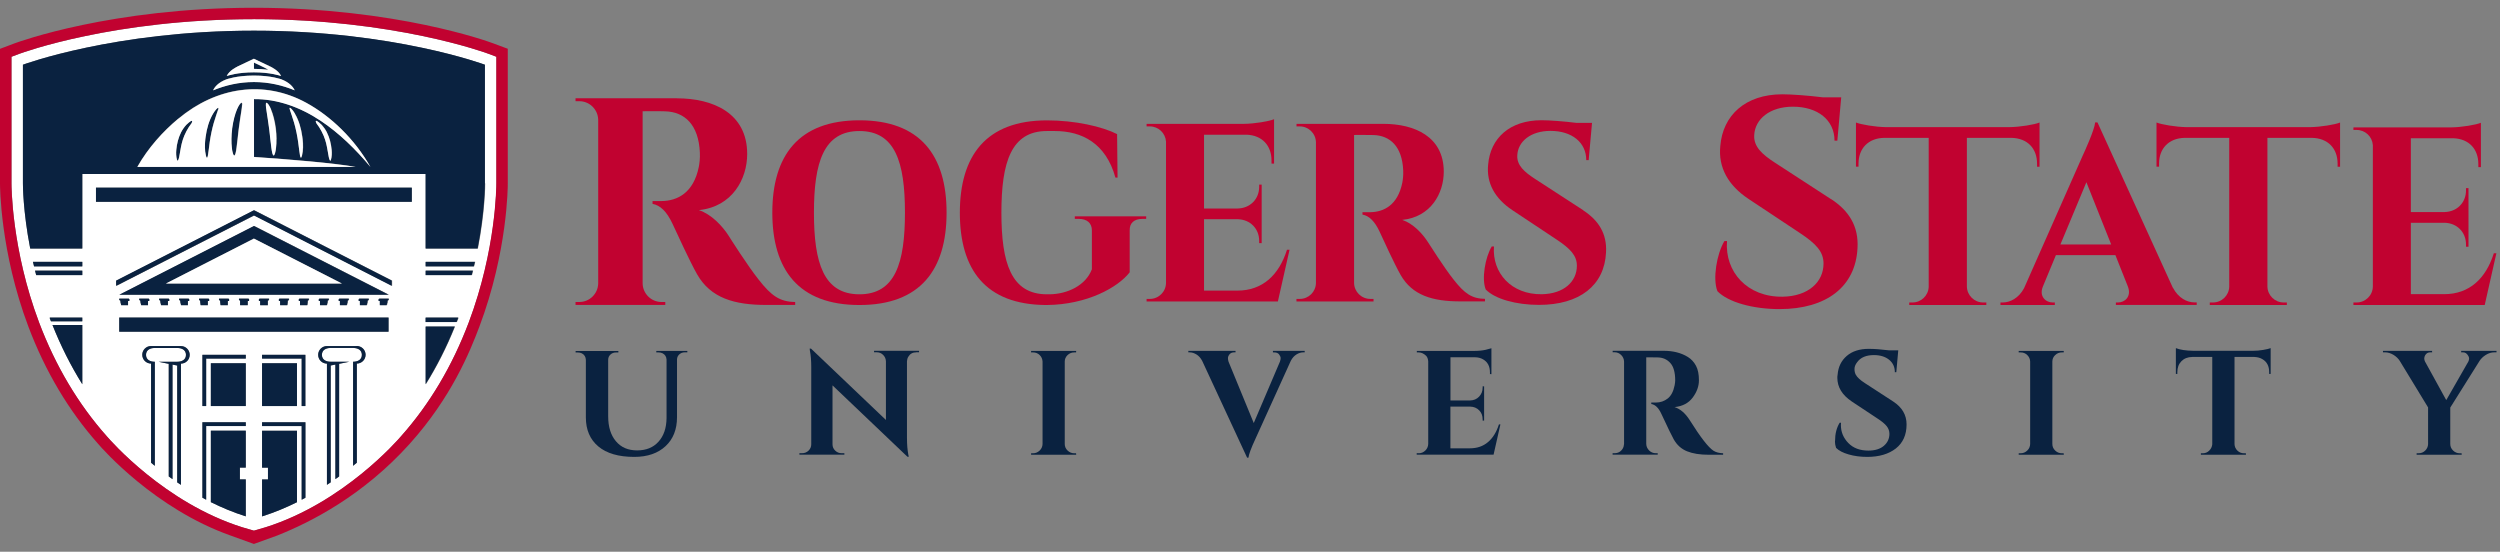 <svg width="290" height="64" viewBox="0 0 290 64" fill="none" xmlns="http://www.w3.org/2000/svg">
<rect x="0" y="0" width="290" height="64" fill="#808080" stroke="none"/>
<g clip-path="url(#clip0_4279_3132)">
<path d="M79.723 40.871H79.427C79.186 40.871 78.976 40.949 78.805 41.104C78.634 41.26 78.541 41.454 78.533 41.68V48.397C78.533 49.812 78.09 50.932 77.204 51.756C76.317 52.58 75.112 53 73.573 53C71.761 53 70.37 52.595 69.406 51.787C68.442 50.978 67.96 49.859 67.96 48.42V41.742C67.944 41.4 67.796 41.143 67.493 40.988C67.353 40.918 67.205 40.887 67.042 40.887H66.77V40.715H71.73V40.887H71.458C71.202 40.887 70.992 40.964 70.821 41.12C70.65 41.275 70.556 41.47 70.549 41.711V48.288C70.549 49.501 70.844 50.473 71.443 51.18C72.041 51.896 72.858 52.246 73.907 52.246C74.957 52.246 75.781 51.911 76.387 51.235C76.994 50.566 77.305 49.657 77.32 48.506V41.703C77.297 41.369 77.142 41.128 76.854 40.98C76.714 40.91 76.566 40.879 76.403 40.879H76.131V40.708H79.731V40.879L79.723 40.871Z" fill="#0A2240"/>
<path d="M106.274 40.871C105.869 40.871 105.566 41.042 105.364 41.384C105.271 41.532 105.224 41.703 105.209 41.897V50.784C105.209 51.554 105.263 52.199 105.364 52.728L105.419 52.984H105.263L96.571 44.704V51.538C96.571 51.826 96.672 52.067 96.882 52.269C97.092 52.471 97.333 52.572 97.62 52.572H97.947V52.743H92.73V52.572H93.041C93.337 52.572 93.593 52.471 93.795 52.269C94.005 52.067 94.106 51.818 94.106 51.523V42.589C94.106 41.835 94.052 41.198 93.951 40.692L93.92 40.436H94.075L102.767 48.716V41.913C102.76 41.617 102.643 41.369 102.441 41.166C102.231 40.964 101.99 40.863 101.702 40.863H101.391V40.692H106.608V40.863H106.282L106.274 40.871Z" fill="#0A2240"/>
<path d="M119.833 52.58C120.128 52.58 120.385 52.471 120.603 52.261C120.813 52.051 120.929 51.795 120.937 51.499V41.944C120.921 41.648 120.813 41.392 120.603 41.19C120.393 40.98 120.136 40.879 119.833 40.879H119.608V40.708H124.84L124.824 40.879H124.614C124.319 40.879 124.055 40.98 123.837 41.19C123.619 41.4 123.51 41.648 123.51 41.944V51.499C123.51 51.795 123.619 52.051 123.837 52.261C124.055 52.471 124.311 52.58 124.614 52.58H124.824L124.84 52.751H119.608V52.58H119.833Z" fill="#0A2240"/>
<path d="M147.659 40.7H151.344V40.871H151.189C150.924 40.871 150.66 40.949 150.396 41.112C150.131 41.275 149.914 41.516 149.743 41.835L145.661 50.838C145.132 51.973 144.852 52.728 144.821 53.093H144.666L139.449 41.851C139.278 41.532 139.06 41.283 138.796 41.12C138.531 40.957 138.259 40.871 137.987 40.871H137.847V40.7H143.321V40.871H143.181C142.924 40.871 142.745 40.949 142.621 41.104C142.497 41.26 142.442 41.407 142.442 41.547C142.442 41.687 142.465 41.82 142.512 41.959L145.435 49.073L148.468 41.959C148.522 41.812 148.553 41.672 148.553 41.54C148.553 41.407 148.491 41.267 148.374 41.112C148.258 40.957 148.071 40.879 147.814 40.879H147.659V40.708V40.7Z" fill="#0A2240"/>
<path d="M164.569 52.58C164.865 52.58 165.121 52.471 165.339 52.261C165.549 52.051 165.665 51.795 165.673 51.499V41.913C165.65 41.617 165.564 41.4 165.417 41.26C165.145 41.003 164.857 40.879 164.577 40.879H164.351V40.708H170.945C171.504 40.708 171.971 40.661 172.336 40.576C172.702 40.49 172.927 40.428 173.005 40.397V43.406L172.834 43.39V43.203C172.834 42.488 172.569 41.991 172.041 41.687C171.792 41.54 171.489 41.454 171.147 41.446H168.254V46.453H170.525C170.952 46.446 171.302 46.298 171.574 46.01C171.846 45.722 171.986 45.38 171.986 44.968V44.813H172.157V48.786H171.986V48.646C171.986 48.218 171.854 47.868 171.582 47.596C171.31 47.324 170.968 47.176 170.556 47.169H168.247V52.005H170.501C171.341 52.005 172.041 51.764 172.608 51.282C173.176 50.8 173.596 50.115 173.876 49.229H174.047L173.254 52.743H164.336V52.572H164.561L164.569 52.58Z" fill="#0A2240"/>
<path d="M191.758 41.454H190.965V51.491C190.972 51.787 191.089 52.043 191.299 52.253C191.509 52.463 191.765 52.572 192.069 52.572H192.294V52.743H187.062V52.572H187.287C187.699 52.572 188.018 52.393 188.236 52.036C188.329 51.872 188.376 51.694 188.391 51.499V41.944C188.383 41.648 188.267 41.392 188.057 41.182C187.847 40.972 187.59 40.863 187.295 40.863H187.069V40.692H192.978C194.09 40.692 195.031 40.933 195.801 41.415C196.189 41.656 196.5 41.991 196.733 42.426C196.967 42.861 197.076 43.421 197.076 44.113C197.076 44.805 196.835 45.474 196.353 46.119C195.87 46.764 195.171 47.13 194.253 47.223C194.922 47.441 195.505 47.946 196.01 48.739C197.254 50.722 198.172 51.904 198.763 52.285C199.058 52.471 199.431 52.564 199.882 52.58V52.751H198.195C197.2 52.751 196.368 52.619 195.707 52.354C195.046 52.09 194.525 51.624 194.152 50.963C193.935 50.582 193.46 49.602 192.722 48.016C192.403 47.316 192.006 46.935 191.548 46.865V46.694H192.084C192.597 46.694 193.056 46.539 193.453 46.228C193.849 45.917 194.113 45.411 194.253 44.712C194.3 44.471 194.323 44.284 194.323 44.144C194.323 43.203 194.137 42.527 193.756 42.107C193.375 41.687 192.893 41.47 192.294 41.462H191.781L191.758 41.454Z" fill="#0A2240"/>
<path d="M212.866 51.149C212.866 50.325 213.045 49.618 213.403 49.035H213.558C213.55 49.128 213.543 49.221 213.543 49.307C213.543 50.1 213.83 50.792 214.398 51.383C214.965 51.973 215.743 52.269 216.73 52.269C217.5 52.269 218.099 52.082 218.526 51.717C218.954 51.352 219.172 50.885 219.172 50.325C219.172 49.991 219.063 49.695 218.853 49.431C218.643 49.167 218.285 48.871 217.795 48.553L214.802 46.57C213.69 45.824 213.131 44.906 213.131 43.818C213.131 43.701 213.138 43.584 213.162 43.476C213.232 42.566 213.582 41.843 214.219 41.291C214.857 40.739 215.712 40.467 216.777 40.467C217.407 40.467 218.192 40.521 219.117 40.638H220.198L219.972 43.172H219.801C219.801 42.574 219.584 42.099 219.14 41.734C218.697 41.376 218.114 41.19 217.376 41.19C216.482 41.19 215.828 41.462 215.432 42.014C215.222 42.278 215.121 42.543 215.121 42.807C215.121 43.071 215.175 43.297 215.276 43.476C215.44 43.771 215.79 44.098 216.326 44.44L219.615 46.578C220.649 47.254 221.162 48.141 221.162 49.229C221.162 50.45 220.742 51.375 219.91 52.028C219.078 52.673 217.974 53 216.598 53C215.821 53 215.098 52.906 214.437 52.712C213.776 52.525 213.294 52.269 212.983 51.95C212.905 51.732 212.858 51.468 212.858 51.157L212.866 51.149Z" fill="#0A2240"/>
<path d="M234.395 52.58C234.69 52.58 234.947 52.471 235.164 52.261C235.382 52.051 235.491 51.795 235.499 51.499V41.944C235.491 41.648 235.374 41.392 235.164 41.19C234.954 40.98 234.698 40.879 234.395 40.879H234.169V40.708H239.402L239.386 40.879H239.176C238.881 40.879 238.616 40.98 238.399 41.19C238.181 41.4 238.072 41.648 238.072 41.944V51.499C238.072 51.795 238.181 52.051 238.399 52.261C238.616 52.471 238.873 52.58 239.176 52.58H239.386L239.402 52.751H234.169V52.58H234.395Z" fill="#0A2240"/>
<path d="M259.204 41.407V51.515C259.212 51.81 259.328 52.067 259.538 52.269C259.748 52.479 260.005 52.58 260.308 52.58H260.518L260.533 52.751H255.301V52.58H255.527C255.814 52.58 256.063 52.479 256.273 52.269C256.483 52.059 256.599 51.818 256.623 51.53V41.407H254.298C253.769 41.415 253.35 41.586 253.039 41.905C252.728 42.224 252.572 42.644 252.572 43.165V43.374H252.401V40.381C252.875 40.576 253.552 40.677 254.43 40.692H261.365C261.723 40.692 262.112 40.661 262.524 40.591C262.944 40.521 263.231 40.451 263.395 40.381V43.374H263.224V43.165C263.224 42.449 262.951 41.952 262.415 41.648C262.158 41.501 261.855 41.423 261.505 41.407H259.196H259.204Z" fill="#0A2240"/>
<path d="M289.58 40.871H289.339C288.997 40.871 288.671 40.972 288.36 41.166C288.049 41.361 287.8 41.594 287.621 41.874L284.231 47.278V51.499C284.231 51.795 284.34 52.051 284.558 52.261C284.775 52.471 285.032 52.58 285.335 52.58H285.545L285.561 52.751H280.328V52.58H280.554C280.849 52.58 281.106 52.479 281.323 52.269C281.533 52.059 281.65 51.81 281.658 51.515V47.262L278.369 41.858C278.198 41.586 277.949 41.353 277.638 41.159C277.319 40.972 277.001 40.871 276.666 40.871H276.425V40.7H282.124V40.871H281.899C281.65 40.871 281.448 40.988 281.316 41.213C281.246 41.337 281.214 41.462 281.214 41.586C281.214 41.711 281.246 41.827 281.3 41.936L283.765 46.414L286.33 41.936C286.385 41.82 286.416 41.703 286.416 41.586C286.416 41.47 286.377 41.345 286.291 41.236C286.151 40.995 285.957 40.871 285.708 40.871H285.498V40.7H289.596V40.871H289.58Z" fill="#0A2240"/>
<path d="M212.4 23.09C214.437 24.412 215.618 26.208 215.471 28.766C215.261 33.228 211.902 35.856 206.421 35.856C203.35 35.856 200.473 35.063 199.221 33.78C198.654 32.35 199.136 29.458 200.03 27.965H200.333C200.061 31.534 202.681 34.48 206.794 34.418C209.772 34.364 211.529 32.715 211.529 30.569C211.529 29.178 210.635 28.253 208.792 27.032L202.829 23.075C200.473 21.512 199.299 19.428 199.556 16.933C199.843 13.387 202.448 10.938 206.763 10.938C207.867 10.938 209.865 11.094 211.428 11.288H213.581L213.131 16.318H212.804C212.804 13.939 210.876 12.376 207.976 12.376C205.278 12.376 203.575 13.83 203.49 15.673C203.404 17.018 204.438 17.928 205.877 18.861L212.407 23.106L212.4 23.09Z" fill="#C10230"/>
<path d="M288.227 35.382H272.997V35.087H273.37C274.396 35.087 275.236 34.263 275.251 33.236V16.831C275.181 15.852 274.373 15.074 273.37 15.074H272.997V14.779H284.27C285.537 14.771 287.232 14.476 287.784 14.242V19.389H287.489V19.039C287.489 17.267 286.377 16.108 284.612 16.038H279.66V24.598H283.562C285.009 24.567 286.058 23.51 286.058 22.079V21.823H286.346V28.618H286.058V28.361C286.058 26.939 285.024 25.889 283.601 25.842H279.66V34.123H283.524C286.462 34.123 288.367 32.295 289.285 29.38H289.58L288.227 35.382Z" fill="#C10230"/>
<path d="M252.059 33.376C252.696 34.581 253.699 35.079 254.57 35.079H254.819V35.374H245.443V35.087H245.699C246.461 35.087 247.285 34.418 246.834 33.236L245.388 29.598H238.484L236.976 33.236C236.494 34.41 237.341 35.087 238.103 35.087H238.36V35.382H232.054V35.087H232.319C233.158 35.087 234.169 34.597 234.791 33.431L241.594 18.052C241.804 17.601 242.97 15.051 243.04 14.196H243.305L252.051 33.384L252.059 33.376ZM244.898 28.361L242.022 21.139L239.005 28.361H244.898Z" fill="#C10230"/>
<path d="M271.457 19.343H271.162V18.993C271.162 17.197 270.027 16.038 268.215 15.992H263.021V33.26C263.053 34.27 263.884 35.087 264.903 35.087H265.276V35.382H256.335V35.087H256.708C257.719 35.087 258.551 34.286 258.59 33.283V15.992H253.396C251.593 16.038 250.45 17.205 250.45 18.993V19.335H250.154V14.211C250.698 14.437 252.378 14.732 253.645 14.748H267.958C269.226 14.732 270.905 14.444 271.449 14.211V19.343H271.457Z" fill="#C10230"/>
<path d="M236.595 19.343H236.299V18.993C236.299 17.197 235.164 16.038 233.353 15.992H228.159V33.26C228.19 34.27 229.022 35.087 230.041 35.087H230.414V35.382H221.473V35.087H221.846C222.857 35.087 223.689 34.286 223.728 33.283V15.992H218.534C216.73 16.038 215.587 17.205 215.587 18.993V19.335H215.292V14.211C215.836 14.437 217.516 14.732 218.783 14.748H233.096C234.364 14.732 236.043 14.444 236.587 14.211V19.343H236.595Z" fill="#C10230"/>
<path d="M78.525 11.405C82.677 11.405 86.674 13.092 86.674 17.865C86.674 20.75 84.955 23.984 81.068 24.373C82.514 24.847 83.805 26.208 84.559 27.405C84.66 27.568 86.72 30.826 88.003 32.435C89.48 34.317 90.452 35.009 92.24 35.032V35.374H88.905C85.157 35.374 82.436 34.566 80.866 31.821C80.034 30.367 78.487 26.977 78.012 25.959C77.344 24.528 76.582 23.805 75.695 23.65V23.323H76.737C78.58 23.308 80.454 22.367 81.06 19.366C81.138 18.946 81.216 18.394 81.184 17.71C81.044 14.437 79.396 12.967 77.141 12.913C76.232 12.874 74.972 12.913 74.545 12.905V32.879C74.568 34.068 75.54 35.032 76.745 35.032H77.173V35.374H66.762V35.032H67.198C68.387 35.032 69.359 34.084 69.39 32.894V13.893C69.367 12.703 68.395 11.739 67.198 11.739H66.762V11.397H78.51L78.525 11.405Z" fill="#C10230"/>
<path d="M148.234 34.97H133.004V34.675H133.377C134.403 34.675 135.243 33.85 135.258 32.824V16.419C135.188 15.44 134.38 14.662 133.377 14.662H133.004V14.367H144.277C145.544 14.359 147.239 14.063 147.791 13.83V18.977H147.496V18.627C147.496 16.855 146.384 15.696 144.619 15.626H139.667V24.186H143.569C145.016 24.155 146.065 23.098 146.065 21.667V21.411H146.353V28.206H146.065V27.949C146.065 26.526 145.031 25.477 143.608 25.43H139.667V33.711H143.531C146.469 33.711 148.374 31.883 149.292 28.968H149.587L148.234 34.97Z" fill="#C10230"/>
<path d="M160.48 14.367C164.048 14.367 167.477 15.821 167.477 19.918C167.477 22.398 166 25.174 162.657 25.508C163.9 25.912 165.005 27.086 165.658 28.113C165.751 28.253 167.516 31.052 168.62 32.435C169.887 34.053 170.727 34.643 172.258 34.667V34.962H169.397C166.179 34.962 163.838 34.263 162.485 31.915C161.77 30.671 160.441 27.755 160.036 26.876C159.461 25.648 158.808 25.026 158.046 24.894V24.614H158.948C160.526 24.598 162.136 23.79 162.664 21.209C162.734 20.851 162.796 20.377 162.773 19.786C162.657 16.971 161.234 15.712 159.306 15.665C158.528 15.634 157.44 15.665 157.074 15.657V32.824C157.09 33.85 157.929 34.675 158.963 34.675H159.329V34.97H150.388V34.675H150.769C151.795 34.675 152.627 33.858 152.65 32.84V16.513C152.635 15.486 151.795 14.662 150.769 14.662H150.396V14.367H160.487H160.48Z" fill="#C10230"/>
<path d="M183.656 24.404C185.406 25.539 186.424 27.086 186.3 29.279C186.121 33.112 183.229 35.367 178.525 35.367C175.889 35.367 173.417 34.69 172.344 33.578C171.854 32.35 172.274 29.87 173.044 28.587H173.3C173.067 31.658 175.322 34.185 178.851 34.13C181.409 34.084 182.918 32.669 182.918 30.826C182.918 29.637 182.148 28.836 180.562 27.786L175.438 24.381C173.417 23.036 172.406 21.247 172.624 19.102C172.873 16.054 175.104 13.947 178.82 13.947C179.769 13.947 181.487 14.079 182.824 14.25H184.675L184.286 18.573H184.006C184.006 16.528 182.35 15.183 179.854 15.183C177.538 15.183 176.076 16.435 176.006 18.013C175.936 19.172 176.822 19.949 178.058 20.75L183.672 24.396L183.656 24.404Z" fill="#C10230"/>
<path d="M99.696 13.955C92.629 13.955 89.589 18.052 89.589 24.668C89.589 31.285 92.629 35.382 99.696 35.382C106.764 35.382 109.803 31.285 109.803 24.668C109.803 18.052 106.764 13.955 99.696 13.955ZM99.696 34.138C95.544 34.138 94.417 30.507 94.417 24.668C94.417 18.829 95.544 15.199 99.696 15.199C103.848 15.199 104.975 18.829 104.975 24.668C104.975 30.507 103.848 34.138 99.696 34.138Z" fill="#C10230"/>
<path d="M124.677 25.096V25.391H125.143C126.092 25.391 126.659 25.873 126.659 26.729V31.23C125.967 33.089 123.837 34.138 121.676 34.138H121.442C117.291 34.138 116.163 30.507 116.163 24.668C116.163 18.829 117.291 15.199 121.442 15.199H122.352C125.493 15.199 128.284 16.606 129.388 20.602H129.637L129.583 15.556C127.857 14.678 124.708 13.963 121.466 13.963L121.45 13.978V13.963C114.383 13.963 111.343 18.06 111.343 24.676C111.343 31.293 114.336 35.32 121.287 35.382C121.287 35.382 121.341 35.382 121.372 35.382C121.396 35.382 121.419 35.382 121.442 35.382C126.084 35.335 129.668 33.361 131.044 31.588V26.729C131.021 25.873 131.557 25.391 132.514 25.391H132.957V25.096H124.692H124.677Z" fill="#C10230"/>
<path d="M29.451 2.23C13.194 2.23 2.636 6.1 2.2 6.263L1.337 6.59V21.271C1.337 21.574 1.353 28.95 4.54 37.413C6.445 42.457 9.081 46.895 12.393 50.61C12.797 51.084 19.079 58.319 28.098 61.164L29.459 61.56L30.819 61.164C39.838 58.319 46.12 51.084 46.524 50.61C49.829 46.895 52.472 42.449 54.377 37.413C57.572 28.95 57.588 21.574 57.58 21.271V6.582L56.717 6.256C56.274 6.092 45.716 2.222 29.459 2.222L29.451 2.23ZM9.547 44.571C8.218 42.441 7.067 40.149 6.088 37.701H9.547V44.571ZM9.547 37.266H5.917C5.87 37.157 5.823 37.048 5.784 36.931V36.916V36.83H9.555V37.266H9.547ZM9.547 31.911H4.198C4.152 31.732 4.113 31.561 4.066 31.39H9.547V31.911ZM9.547 30.892H3.95C3.911 30.714 3.864 30.543 3.825 30.372H9.547V30.892ZM20.984 42.177V56.237C20.836 56.143 20.697 56.042 20.549 55.949V42.395L20.005 42.286V55.576C19.857 55.475 19.709 55.374 19.569 55.265V42.201L18.387 41.96H20.549C21.109 41.96 21.567 41.719 21.567 41.159C21.567 40.6 21.109 40.359 20.549 40.359H17.952C17.392 40.359 16.933 40.6 16.933 41.159C16.933 41.719 17.392 41.96 17.952 41.96V54.029C17.804 53.913 17.657 53.796 17.517 53.672V42.169C16.957 42.169 16.498 41.711 16.498 41.151C16.498 40.592 16.957 40.133 17.517 40.133H20.976C21.536 40.133 21.995 40.592 21.995 41.151C21.995 41.711 21.536 42.169 20.976 42.169L20.984 42.177ZM28.51 54.239H27.826V55.607H28.51V59.889H28.487C27.072 59.439 25.727 58.879 24.459 58.25V49.965H28.51V54.247V54.239ZM28.51 49.413H23.915V57.962C23.767 57.884 23.628 57.807 23.48 57.729V48.978H28.51V49.413ZM28.51 47.097H24.459V42.131H28.51V47.097ZM28.51 41.594H23.915V47.097H23.48V41.159H28.51V41.594ZM34.45 58.195V58.25C33.183 58.879 31.838 59.446 30.423 59.889H30.399V55.607H31.084V54.239H30.399V49.957H34.45V58.187V58.195ZM35.43 57.737C35.29 57.814 35.142 57.892 34.994 57.97V49.421H30.399V48.986H35.43V57.737ZM30.399 47.097V42.131H34.45V47.097H30.399ZM35.43 47.097H34.994V41.594H30.399V41.159H35.43V47.097ZM41.393 42.177V53.68C41.253 53.796 41.105 53.913 40.958 54.037V41.968C41.517 41.968 41.976 41.727 41.976 41.167C41.976 40.607 41.517 40.367 40.958 40.367H38.361C37.801 40.367 37.342 40.607 37.342 41.167C37.342 41.727 37.801 41.968 38.361 41.968H40.522L39.34 42.208V55.273C39.2 55.374 39.053 55.475 38.905 55.584V42.294L38.361 42.403V55.957C38.221 56.05 38.073 56.151 37.925 56.244V42.185C37.366 42.185 36.907 41.727 36.907 41.167C36.907 40.607 37.366 40.149 37.925 40.149H41.385C41.945 40.149 42.404 40.607 42.404 41.167C42.404 41.727 41.945 42.185 41.385 42.185L41.393 42.177ZM45.078 38.47H13.831V36.83H45.071V38.47H45.078ZM13.839 34.786V34.639H14.943L15.005 34.701V34.911H14.858V35.392H14.065L13.979 35.035V34.887L13.839 34.786ZM16.156 34.786V34.639H17.26L17.322 34.701V34.911H17.174V35.392H16.381L16.296 35.035V34.887L16.156 34.786ZM18.473 34.786V34.639H19.577L19.639 34.701V34.911H19.491V35.392H18.698L18.613 35.035V34.887L18.473 34.786ZM20.79 34.786V34.639H21.894L21.956 34.701V34.911H21.808V35.392H21.015L20.93 35.035V34.887L20.79 34.786ZM23.107 34.786V34.639H24.211L24.273 34.701V34.911H24.125V35.392H23.285L23.239 35.035V34.887L23.099 34.786H23.107ZM25.424 34.786V34.639H26.528L26.59 34.701V34.911H26.442V35.392H25.602L25.556 35.035V34.887L25.416 34.786H25.424ZM27.741 34.786V34.639H28.845L28.907 34.701V34.911H28.759V35.392H27.88V34.88L27.741 34.779V34.786ZM30.057 34.911V34.701L30.12 34.639H31.224V34.786L31.084 34.887V35.4H30.205V34.918H30.057V34.911ZM32.374 34.911V34.701L32.436 34.639H33.541V34.786L33.401 34.887V35.035L33.354 35.392H32.514V34.911H32.367H32.374ZM34.691 34.911V34.701L34.753 34.639H35.857V34.786L35.717 34.887V35.035L35.671 35.392H34.831V34.911H34.683H34.691ZM37.008 34.911V34.701L37.07 34.639H38.174V34.786L38.034 34.887V35.035L37.949 35.392H37.156V34.911H37.008ZM39.325 34.911V34.701L39.387 34.639H40.491V34.786L40.351 34.887V35.035L40.266 35.392H39.473V34.911H39.325ZM41.642 34.911V34.701L41.704 34.639H42.808V34.786L42.668 34.887V35.035L42.583 35.392H41.789V34.911H41.642ZM43.959 34.911V34.701L44.021 34.639H45.125V34.786L44.985 34.887V35.035L44.899 35.392H44.106V34.911H43.959ZM29.505 34.188H13.886L29.505 26.214L45.125 34.188H29.505ZM45.49 33.154L29.505 24.994L13.52 33.154V32.548L29.505 24.387L45.49 32.548V33.154ZM47.823 23.408H11.133V21.768H47.768V23.408H47.823ZM49.409 44.571V37.88H52.791C51.835 40.258 50.699 42.496 49.409 44.571ZM53.18 36.916V36.931C53.125 37.071 53.063 37.211 53.009 37.351H49.417V36.83H53.187V36.916H53.18ZM54.758 31.911H49.409V31.39H54.89C54.851 31.561 54.804 31.74 54.758 31.911ZM55.007 30.892H49.409V30.372H55.131C55.092 30.543 55.053 30.721 55.007 30.892ZM56.289 21.263C56.289 21.457 56.289 24.488 55.442 28.833H49.401V20.183H9.547V28.833H3.506C2.667 24.496 2.659 21.457 2.659 21.263V7.507C2.659 7.507 13.248 3.559 29.451 3.559C45.654 3.559 56.243 7.507 56.243 7.507V21.263H56.289Z" fill="white"/>
<path d="M29.451 0.901C12.961 0.901 2.185 4.849 1.734 5.012L0 5.665V21.271C0 21.582 0.016 29.191 3.289 37.879C5.248 43.071 7.969 47.649 11.382 51.488C11.88 52.071 17.96 59.011 26.761 62.128L29.451 63.099L32.141 62.128C36.028 60.581 42.108 57.504 47.52 51.488C52.363 46.102 54.509 40.802 55.613 37.879C58.886 29.191 58.91 21.582 58.902 21.263V7.507V5.657L57.168 5.012C56.717 4.841 45.941 0.901 29.443 0.901H29.451ZM57.572 7.507V21.263C57.572 21.574 57.557 28.942 54.369 37.405C52.464 42.449 49.829 46.887 46.517 50.602C46.112 51.076 39.83 58.312 30.811 61.156L29.451 61.553L28.09 61.156C19.072 58.312 12.79 51.068 12.385 50.602C9.081 46.887 6.438 42.441 4.533 37.405C1.345 28.942 1.329 21.574 1.329 21.263V6.582L2.192 6.256C2.636 6.092 13.194 2.222 29.451 2.222C45.708 2.222 56.266 6.085 56.709 6.256L57.572 6.582V7.507Z" fill="#C10230"/>
<path d="M37.117 35.401H37.91L37.995 35.043V34.895L38.135 34.794V34.646H37.024L36.969 34.709V34.919H37.117V35.043V35.401Z" fill="#0A2240"/>
<path d="M39.426 35.401H40.219L40.312 35.043V34.895L40.444 34.794V34.646H39.34L39.278 34.709V34.919H39.426V35.043V35.401Z" fill="#0A2240"/>
<path d="M34.8 35.401H35.64L35.686 35.043V34.895L35.819 34.794V34.646H34.714L34.652 34.709V34.919H34.8V35.043V35.401Z" fill="#0A2240"/>
<path d="M41.743 35.401H42.536L42.621 35.043V34.895L42.761 34.794V34.646H41.65L41.595 34.709V34.919H41.743V35.043V35.401Z" fill="#0A2240"/>
<path d="M25.579 35.401H26.419V35.043V34.919H26.567V34.709L26.504 34.646H25.4V34.794L25.54 34.895V35.043L25.579 35.401Z" fill="#0A2240"/>
<path d="M30.174 35.401H31.06V35.043V34.895L31.192 34.794V34.646H30.088L30.026 34.709V34.919H30.174V35.043V35.401Z" fill="#0A2240"/>
<path d="M27.849 35.401H28.728V35.043V34.919H28.883V34.709L28.821 34.646H27.717V34.794L27.849 34.895V35.043V35.401Z" fill="#0A2240"/>
<path d="M5.777 36.923V36.939C5.816 37.048 5.87 37.157 5.909 37.273H9.54V36.838H5.769V36.923H5.777Z" fill="#0A2240"/>
<path d="M23.27 35.401H24.102V35.043V34.919H24.257V34.709L24.195 34.646H23.091V34.794L23.223 34.895V35.043L23.27 35.401Z" fill="#0A2240"/>
<path d="M11.133 21.768V23.409H29.451H47.768V21.768H29.451H11.133Z" fill="#0A2240"/>
<path d="M13.831 34.188H29.451H45.071L29.451 26.214L13.831 34.188ZM29.451 32.89H19.243L29.451 27.675L39.659 32.89H29.451Z" fill="#0A2240"/>
<path d="M44.052 35.401H44.845L44.938 35.043V34.895L45.071 34.794V34.646H43.967L43.904 34.709V34.919H44.052V35.043V35.401Z" fill="#0A2240"/>
<path d="M13.466 32.548V33.162L29.451 24.994L45.436 33.162V32.548L29.451 24.387L13.466 32.548Z" fill="#0A2240"/>
<path d="M32.491 35.401H33.323L33.369 35.043V34.895L33.509 34.794V34.646H32.398L32.343 34.709V34.919H32.491V35.043V35.401Z" fill="#0A2240"/>
<path d="M4.198 31.919H9.547V31.398H4.066C4.105 31.569 4.152 31.748 4.198 31.919Z" fill="#0A2240"/>
<path d="M9.547 44.571V37.701H6.088C7.059 40.149 8.218 42.441 9.547 44.571Z" fill="#0A2240"/>
<path d="M49.362 37.359H52.954C53.009 37.219 53.071 37.079 53.125 36.939V36.923V36.838H49.354V37.359H49.362Z" fill="#0A2240"/>
<path d="M49.362 44.571C50.661 42.496 51.788 40.265 52.744 37.88H49.362V44.571Z" fill="#0A2240"/>
<path d="M49.362 31.919H54.711C54.758 31.74 54.797 31.569 54.843 31.398H49.362V31.919Z" fill="#0A2240"/>
<path d="M49.362 30.901H54.96C54.999 30.722 55.046 30.551 55.084 30.38H49.362V30.901Z" fill="#0A2240"/>
<path d="M21.614 14.478C21.373 14.735 21.163 15.03 21.008 15.349C20.681 15.986 20.518 16.662 20.456 17.385C20.424 17.742 20.432 18.17 20.533 18.512C20.611 18.784 20.712 18.551 20.79 18.209C20.837 18.007 20.86 17.805 20.899 17.603C21.015 16.911 21.124 16.367 21.389 15.722C21.536 15.38 21.707 15.046 21.909 14.735C22.003 14.587 22.119 14.455 22.213 14.307C22.29 14.183 22.329 14.059 22.275 14.012C22.181 13.927 21.661 14.424 21.614 14.47V14.478Z" fill="#0A2240"/>
<path d="M3.95 30.901H9.547V30.38H3.825C3.864 30.551 3.903 30.729 3.95 30.901Z" fill="#0A2240"/>
<path d="M25.089 12.652C24.98 12.768 24.84 12.947 24.701 13.188C24.226 13.989 23.977 14.921 23.845 15.846C23.83 15.947 23.822 16.041 23.806 16.142C23.736 16.771 23.721 17.432 23.877 18.053C23.915 18.209 23.954 18.287 23.993 18.287C24.172 18.279 24.187 16.942 24.514 15.357C24.685 14.572 24.895 13.872 25.066 13.367C25.151 13.118 25.229 12.916 25.268 12.768C25.315 12.621 25.33 12.535 25.299 12.512C25.268 12.489 25.183 12.535 25.074 12.652H25.089Z" fill="#0A2240"/>
<path d="M2.659 7.507V21.263C2.659 21.457 2.659 24.488 3.506 28.833H9.547V20.183H49.362V28.833H55.403C56.243 24.496 56.251 21.457 56.251 21.263V7.507C56.251 7.507 45.661 3.559 29.459 3.559C13.256 3.559 2.659 7.507 2.659 7.507ZM42.971 19.359C41.23 17.284 39.317 15.419 37.21 14.012C34.8 12.403 32.149 11.463 29.459 11.486V18.193C33.875 18.496 38.586 18.893 41.269 19.351H18.092H15.923C17.182 17.128 18.893 15.24 20.673 13.755C25.113 10.056 30.617 9.232 35.515 11.906C38.361 13.46 41.121 16.095 42.964 19.351L42.971 19.359ZM38.4 18.512C38.322 18.784 38.221 18.551 38.143 18.209C38.096 18.007 38.073 17.805 38.034 17.603C37.918 16.911 37.809 16.367 37.544 15.722C37.397 15.38 37.226 15.046 37.024 14.735C36.93 14.587 36.814 14.455 36.72 14.307C36.643 14.183 36.604 14.059 36.658 14.012C36.752 13.927 37.272 14.424 37.319 14.47C37.56 14.727 37.77 15.022 37.925 15.341C38.252 15.978 38.415 16.654 38.477 17.377C38.509 17.735 38.501 18.162 38.4 18.504V18.512ZM35.033 18.046C34.994 18.201 34.956 18.279 34.917 18.279C34.738 18.271 34.722 16.934 34.396 15.349C34.225 14.564 34.015 13.864 33.844 13.359C33.758 13.111 33.681 12.908 33.642 12.761C33.595 12.613 33.579 12.528 33.611 12.504C33.642 12.481 33.727 12.528 33.836 12.644C33.945 12.761 34.085 12.94 34.225 13.18C34.699 13.981 34.948 14.914 35.08 15.838C35.096 15.939 35.103 16.033 35.119 16.134C35.189 16.763 35.204 17.424 35.049 18.046H35.033ZM32.079 16.11C32.079 16.305 32.079 16.483 32.071 16.654C32.063 16.825 32.048 16.981 32.032 17.121C32.024 17.191 32.017 17.261 32.009 17.323C32.001 17.385 31.986 17.447 31.978 17.502C31.954 17.618 31.931 17.711 31.908 17.789C31.861 17.945 31.807 18.03 31.752 18.03C31.698 18.03 31.651 17.937 31.605 17.781C31.581 17.704 31.566 17.61 31.542 17.494C31.527 17.385 31.503 17.261 31.488 17.121C31.465 16.981 31.449 16.833 31.433 16.67C31.41 16.507 31.395 16.336 31.371 16.157C31.356 15.978 31.325 15.784 31.309 15.59C31.286 15.395 31.255 15.193 31.239 14.983C31.13 14.152 31.014 13.406 30.928 12.862C30.889 12.59 30.858 12.364 30.85 12.201C30.843 12.038 30.85 11.945 30.905 11.921C30.951 11.898 31.037 11.96 31.138 12.092C31.231 12.225 31.348 12.434 31.465 12.698C31.69 13.227 31.908 14.004 32.017 14.882C32.04 15.1 32.063 15.318 32.079 15.52C32.087 15.73 32.102 15.924 32.102 16.118L32.079 16.11ZM34.178 10.476C32.755 9.885 31.169 9.512 29.443 9.512C27.717 9.512 26.139 9.885 24.708 10.476C24.887 10.087 25.299 9.566 26.263 9.193C26.263 9.193 27.422 8.758 29.435 8.758C31.457 8.758 32.608 9.193 32.608 9.193C33.579 9.566 33.991 10.087 34.163 10.476H34.178ZM32.6 8.813C32.452 8.758 31.325 8.385 29.451 8.385C27.577 8.385 26.45 8.758 26.302 8.813C26.567 8.168 27.515 7.732 27.515 7.732L29.459 6.807L31.402 7.732C31.402 7.732 32.343 8.168 32.615 8.813H32.6Z" fill="#0A2240"/>
<path d="M21 35.401H21.793V35.043V34.919H21.941V34.709L21.878 34.646H20.774V34.794L20.914 34.895V35.043L21 35.401Z" fill="#0A2240"/>
<path d="M27.795 12.092C27.702 12.225 27.585 12.434 27.468 12.698C27.243 13.227 27.025 14.004 26.916 14.882C26.893 15.1 26.87 15.318 26.854 15.52C26.846 15.73 26.831 15.924 26.831 16.118C26.831 16.312 26.831 16.491 26.839 16.662C26.846 16.833 26.862 16.989 26.878 17.128C26.885 17.198 26.893 17.268 26.901 17.331C26.909 17.393 26.924 17.455 26.932 17.509C26.955 17.626 26.979 17.719 27.002 17.797C27.049 17.952 27.103 18.038 27.157 18.038C27.212 18.038 27.259 17.945 27.305 17.789C27.328 17.711 27.344 17.618 27.367 17.502C27.383 17.393 27.406 17.268 27.422 17.128C27.445 16.989 27.461 16.841 27.476 16.678C27.5 16.515 27.515 16.344 27.538 16.165C27.554 15.986 27.585 15.792 27.601 15.598C27.624 15.403 27.655 15.201 27.671 14.991C27.779 14.16 27.896 13.414 27.982 12.87C28.02 12.598 28.052 12.372 28.059 12.209C28.067 12.046 28.059 11.952 28.005 11.929C27.958 11.906 27.873 11.968 27.772 12.1L27.795 12.092Z" fill="#0A2240"/>
<path d="M29.451 7.989C30.081 7.989 30.625 8.028 31.084 8.09C31.084 8.043 30.695 7.857 30.695 7.857L29.443 7.258V7.989H29.451Z" fill="#0A2240"/>
<path d="M30.508 42.138H30.399V47.105H34.45V42.138H30.508Z" fill="#0A2240"/>
<path d="M13.831 36.838V38.478H29.451H45.071V36.838H29.451H13.831Z" fill="#0A2240"/>
<path d="M30.399 41.594H34.994V42.138V43.227V47.105H35.422V41.159H30.399V41.594Z" fill="#0A2240"/>
<path d="M18.683 35.401H19.476V35.043V34.919H19.631V34.709L19.569 34.646H18.457V34.794L18.597 34.895V35.043L18.683 35.401Z" fill="#0A2240"/>
<path d="M14.057 35.401H14.85V35.043V34.919H15.005V34.709L14.943 34.646H13.831V34.794L13.971 34.895V35.043L14.057 35.401Z" fill="#0A2240"/>
<path d="M16.374 35.401H17.167V35.043V34.919H17.314V34.709L17.252 34.646H16.148V34.794L16.288 34.895V35.043L16.374 35.401Z" fill="#0A2240"/>
<path d="M24.459 49.965V58.249C25.727 58.879 27.072 59.446 28.487 59.889H28.51V55.607H27.826V54.239H28.51V49.957H24.459V49.965Z" fill="#0A2240"/>
<path d="M23.48 57.737C23.62 57.814 23.767 57.892 23.915 57.97V49.421H28.51V48.986H23.48V57.737Z" fill="#0A2240"/>
<path d="M30.399 49.421H34.994V57.97C35.142 57.892 35.282 57.814 35.43 57.737V48.986H30.399V49.421Z" fill="#0A2240"/>
<path d="M30.399 49.965V54.247H31.084V55.615H30.399V59.897H30.423C31.838 59.446 33.183 58.887 34.45 58.257V49.972H30.399V49.965Z" fill="#0A2240"/>
<path d="M24.459 42.138V47.105H28.51V42.138H28.401H24.459Z" fill="#0A2240"/>
<path d="M23.48 47.105H23.915V43.227V42.138V41.594H28.51V41.159H23.48V47.105Z" fill="#0A2240"/>
<path d="M19.243 32.89H29.451H39.667L29.451 27.675L19.243 32.89Z" fill="white"/>
<path d="M20.681 13.771C18.901 15.255 17.19 17.144 15.931 19.367H18.1H41.276C38.594 18.908 33.875 18.512 29.466 18.209V11.502C32.157 11.478 34.808 12.419 37.218 14.027C39.325 15.434 41.237 17.292 42.979 19.375C41.136 16.118 38.376 13.483 35.531 11.929C30.633 9.256 25.128 10.079 20.689 13.779L20.681 13.771ZM22.205 14.315C22.111 14.463 21.995 14.595 21.902 14.742C21.7 15.053 21.528 15.388 21.381 15.73C21.109 16.375 21.008 16.919 20.891 17.61C20.86 17.812 20.829 18.015 20.782 18.217C20.704 18.558 20.603 18.792 20.526 18.52C20.424 18.178 20.417 17.75 20.448 17.393C20.518 16.67 20.681 16.002 21 15.357C21.163 15.038 21.373 14.742 21.606 14.486C21.653 14.439 22.166 13.942 22.267 14.027C22.314 14.074 22.283 14.198 22.205 14.323V14.315ZM25.284 12.776C25.237 12.924 25.159 13.126 25.081 13.375C24.903 13.872 24.693 14.572 24.529 15.364C24.195 16.942 24.187 18.287 24.009 18.294C23.97 18.294 23.931 18.217 23.892 18.061C23.744 17.439 23.752 16.779 23.822 16.149C23.83 16.048 23.845 15.955 23.861 15.854C23.985 14.929 24.242 14.004 24.716 13.196C24.856 12.955 24.996 12.776 25.105 12.66C25.214 12.543 25.299 12.496 25.33 12.52C25.361 12.543 25.346 12.636 25.299 12.776H25.284ZM28.083 12.209C28.083 12.372 28.044 12.598 28.005 12.87C27.919 13.414 27.803 14.167 27.694 14.991C27.671 15.201 27.639 15.403 27.624 15.598C27.601 15.792 27.577 15.986 27.562 16.165C27.546 16.344 27.523 16.522 27.5 16.678C27.484 16.841 27.468 16.989 27.445 17.128C27.422 17.268 27.406 17.393 27.391 17.502C27.375 17.61 27.352 17.711 27.328 17.789C27.282 17.945 27.235 18.038 27.181 18.038C27.126 18.038 27.072 17.952 27.025 17.797C27.002 17.719 26.979 17.618 26.955 17.509C26.947 17.455 26.932 17.393 26.924 17.331C26.916 17.268 26.909 17.198 26.901 17.128C26.885 16.989 26.87 16.825 26.862 16.662C26.862 16.491 26.854 16.312 26.854 16.118C26.854 15.924 26.87 15.73 26.878 15.52C26.893 15.31 26.916 15.1 26.94 14.882C27.056 14.012 27.266 13.235 27.492 12.698C27.601 12.434 27.717 12.225 27.818 12.092C27.919 11.96 27.997 11.898 28.052 11.921C28.098 11.945 28.114 12.046 28.106 12.201L28.083 12.209Z" fill="white"/>
<path d="M26.279 9.201C25.307 9.575 24.895 10.095 24.724 10.484C26.147 9.893 27.733 9.52 29.459 9.52C31.185 9.52 32.763 9.893 34.194 10.484C34.015 10.095 33.603 9.575 32.639 9.201C32.639 9.201 31.48 8.766 29.466 8.766C27.445 8.766 26.294 9.201 26.294 9.201H26.279Z" fill="white"/>
<path d="M27.515 7.74C27.515 7.74 26.574 8.176 26.302 8.821C26.45 8.767 27.577 8.393 29.451 8.393C31.325 8.393 32.452 8.767 32.6 8.821C32.335 8.176 31.387 7.74 31.387 7.74L29.443 6.815L27.499 7.74H27.515ZM30.703 7.857C30.703 7.857 31.084 8.044 31.091 8.09C30.633 8.036 30.088 7.989 29.459 7.989V7.258L30.71 7.857H30.703Z" fill="white"/>
<path d="M37.918 15.357C37.754 15.038 37.544 14.742 37.311 14.486C37.265 14.439 36.752 13.942 36.65 14.027C36.604 14.074 36.635 14.198 36.713 14.323C36.806 14.47 36.922 14.603 37.016 14.75C37.218 15.061 37.389 15.395 37.537 15.737C37.809 16.382 37.91 16.926 38.027 17.618C38.058 17.82 38.089 18.022 38.135 18.224C38.213 18.566 38.314 18.799 38.392 18.527C38.493 18.186 38.501 17.758 38.47 17.401C38.4 16.678 38.236 16.009 37.918 15.364V15.357Z" fill="white"/>
<path d="M31.449 12.706C31.34 12.442 31.224 12.232 31.123 12.1C31.021 11.968 30.944 11.906 30.889 11.929C30.843 11.952 30.827 12.053 30.835 12.209C30.835 12.372 30.874 12.598 30.913 12.87C30.998 13.414 31.115 14.167 31.224 14.991C31.247 15.201 31.278 15.403 31.294 15.598C31.317 15.792 31.34 15.986 31.356 16.165C31.371 16.344 31.395 16.522 31.418 16.678C31.433 16.841 31.449 16.989 31.472 17.128C31.496 17.268 31.511 17.393 31.527 17.502C31.542 17.61 31.566 17.711 31.589 17.789C31.636 17.945 31.682 18.038 31.737 18.038C31.791 18.038 31.846 17.952 31.892 17.797C31.916 17.719 31.939 17.618 31.962 17.509C31.97 17.455 31.986 17.393 31.993 17.331C32.001 17.268 32.009 17.198 32.017 17.128C32.032 16.989 32.048 16.825 32.056 16.662C32.056 16.491 32.063 16.312 32.063 16.118C32.063 15.924 32.048 15.73 32.04 15.52C32.024 15.31 32.001 15.1 31.978 14.882C31.861 14.012 31.651 13.235 31.426 12.698L31.449 12.706Z" fill="white"/>
<path d="M34.217 13.188C34.077 12.947 33.937 12.768 33.828 12.652C33.719 12.535 33.634 12.489 33.603 12.512C33.572 12.535 33.587 12.629 33.634 12.768C33.68 12.916 33.758 13.118 33.836 13.367C34.015 13.864 34.225 14.564 34.388 15.357C34.722 16.934 34.73 18.279 34.909 18.287C34.948 18.287 34.987 18.209 35.026 18.053C35.173 17.432 35.165 16.771 35.096 16.142C35.088 16.041 35.072 15.947 35.057 15.846C34.932 14.921 34.676 13.996 34.201 13.188H34.217Z" fill="white"/>
<path d="M20.984 40.141H17.524C16.965 40.141 16.506 40.6 16.506 41.159C16.506 41.719 16.965 42.177 17.524 42.177V53.68C17.664 53.796 17.812 53.913 17.96 54.037V41.967C17.4 41.967 16.941 41.727 16.941 41.167C16.941 40.607 17.4 40.366 17.96 40.366H20.557C21.116 40.366 21.575 40.607 21.575 41.167C21.575 41.727 21.116 41.967 20.557 41.967H18.395L19.577 42.208V55.273C19.717 55.374 19.865 55.475 20.012 55.584V42.294L20.557 42.403V55.957C20.697 56.05 20.844 56.151 20.992 56.244V42.185C21.552 42.185 22.01 41.727 22.01 41.167C22.01 40.607 21.552 40.149 20.992 40.149L20.984 40.141Z" fill="#0A2240"/>
<path d="M41.385 40.141H37.925C37.366 40.141 36.907 40.6 36.907 41.159C36.907 41.719 37.366 42.177 37.925 42.177V56.237C38.073 56.143 38.213 56.042 38.361 55.949V42.395L38.905 42.286V55.576C39.053 55.475 39.2 55.374 39.34 55.265V42.201L40.522 41.96H38.361C37.801 41.96 37.342 41.719 37.342 41.159C37.342 40.6 37.801 40.359 38.361 40.359H40.958C41.517 40.359 41.976 40.6 41.976 41.159C41.976 41.719 41.517 41.96 40.958 41.96V54.029C41.105 53.913 41.253 53.796 41.393 53.672V42.169C41.953 42.169 42.411 41.711 42.411 41.151C42.411 40.592 41.953 40.133 41.393 40.133L41.385 40.141Z" fill="#0A2240"/>
</g>
<defs>
<clipPath id="clip0_4279_3132">
<rect width="290" height="62.198" fill="white" transform="translate(0 0.901)"/>
</clipPath>
</defs>
</svg>

